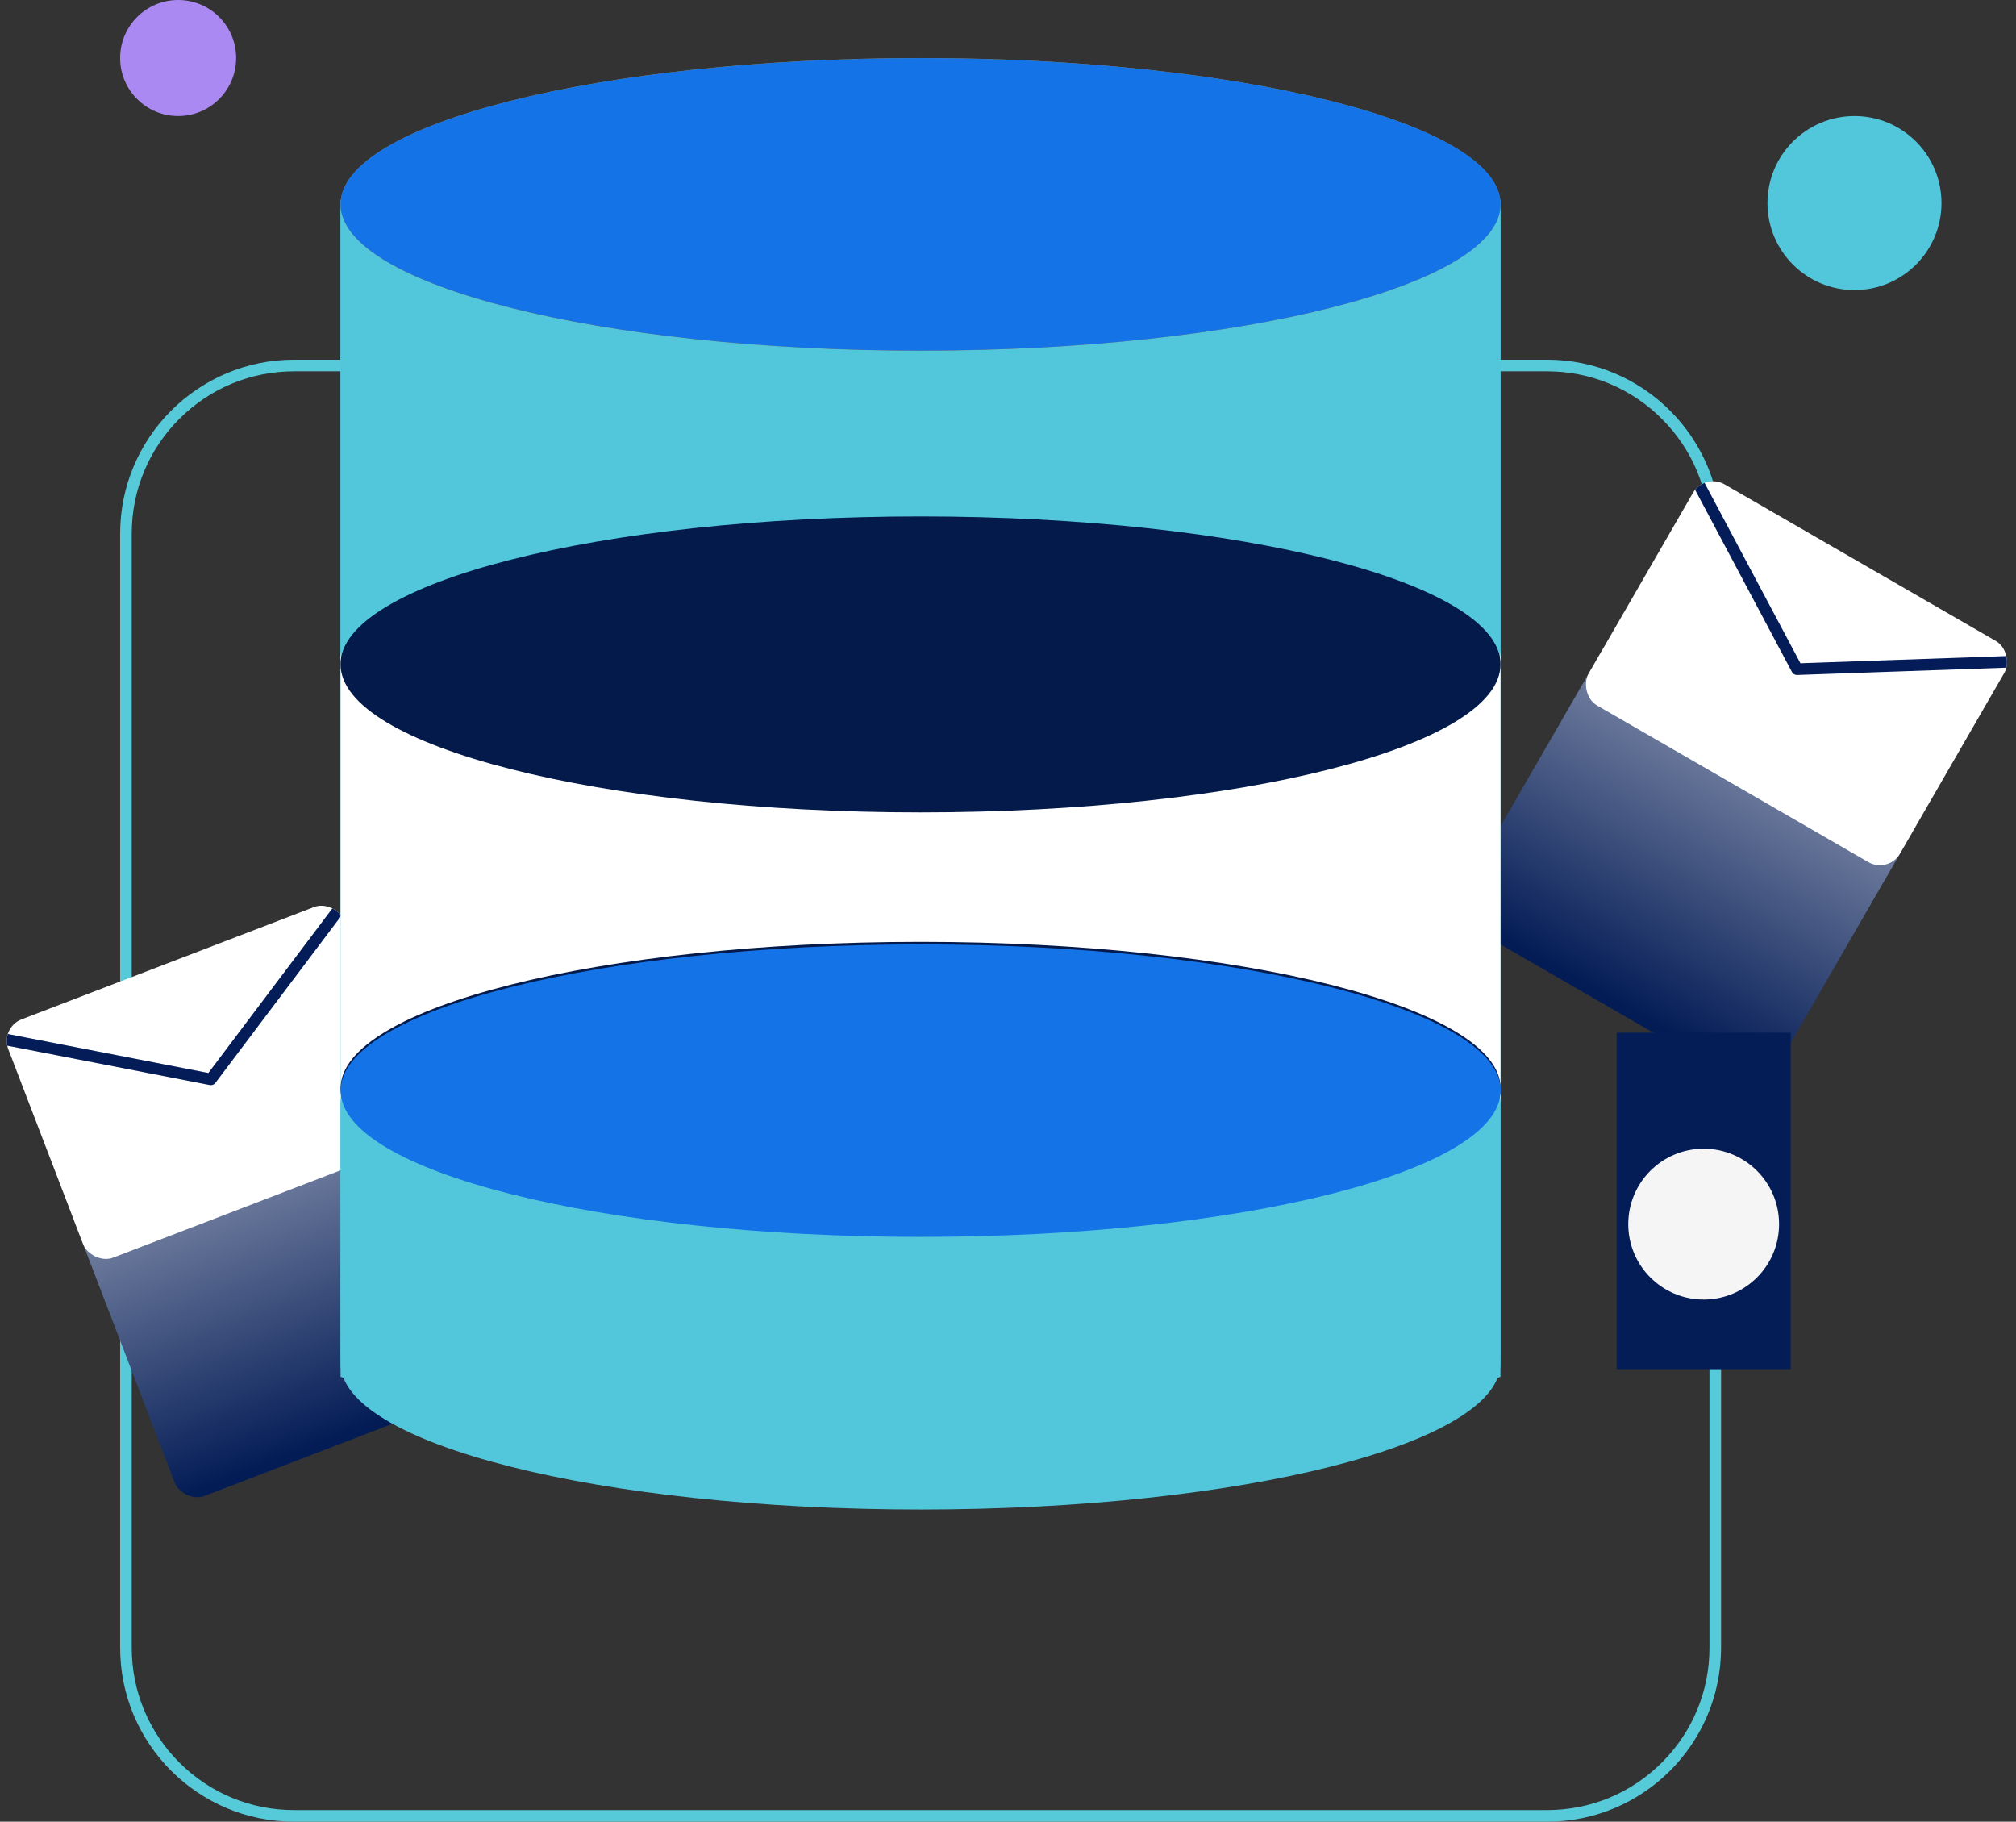 <svg xmlns="http://www.w3.org/2000/svg" xmlns:xlink="http://www.w3.org/1999/xlink" width="173.778" height="157" viewBox="0 0 173.778 157">
  <rect x="0" y="0" width="173.778" height="157" fill="#333333" stroke="none"/>
  <defs>
    <linearGradient id="linear-gradient" x1="0.49" y1="-0.977" x2="0.5" y2="0.976" gradientUnits="objectBoundingBox">
      <stop offset="0" stop-color="#fff"/>
      <stop offset="1" stop-color="#041c56"/>
    </linearGradient>
    <clipPath id="clip-path">
      <rect id="Rectangle_5844" data-name="Rectangle 5844" width="31" height="22" rx="2" transform="translate(0 0.358)" fill="#041d57"/>
    </clipPath>
  </defs>
  <g id="Group_13742" data-name="Group 13742" transform="translate(-354.513 -5534.866)">
    <g id="Path_17572" data-name="Path 17572" transform="translate(364.868 5691.866) rotate(-90)" fill="none">
      <path d="M15,0h96a15,15,0,0,1,15,15V123a15,15,0,0,1-15,15H15A15,15,0,0,1,0,123V15A15,15,0,0,1,15,0Z" stroke="none"/>
      <path d="M 15 1 C 11.26 1 7.745 2.456 5.101 5.101 C 2.456 7.745 1 11.26 1 15 L 1 123 C 1 126.74 2.456 130.255 5.101 132.899 C 7.745 135.544 11.26 137 15 137 L 111 137 C 114.74 137 118.255 135.544 120.899 132.899 C 123.544 130.255 125 126.74 125 123 L 125 15 C 125 11.26 123.544 7.745 120.899 5.101 C 118.255 2.456 114.74 1 111 1 L 15 1 M 15 0 L 111 0 C 119.284 0 126 6.716 126 15 L 126 123 C 126 131.284 119.284 138 111 138 L 15 138 C 6.716 138 0 131.284 0 123 L 0 15 C 0 6.716 6.716 0 15 0 Z" stroke="none" fill="#57cad9"/>
    </g>
    <circle id="Ellipse_3242" data-name="Ellipse 3242" cx="5" cy="5" r="5" transform="translate(364.868 5534.866)" fill="#ab89f2"/>
    <circle id="Ellipse_3243" data-name="Ellipse 3243" cx="4.898" cy="4.898" r="4.898" transform="translate(451.306 5601.866)" fill="#031a4a"/>
    <circle id="Ellipse_3244" data-name="Ellipse 3244" cx="7.5" cy="7.5" r="7.5" transform="translate(506.868 5544.866)" fill="#52c7dc"/>
    <g id="Group_11332" data-name="Group 11332" transform="translate(383.868 5539.866)">
      <g id="Group_14271" data-name="Group 14271" transform="translate(2067.723 775.993) rotate(30)">
        <rect id="Rectangle_5958" data-name="Rectangle 5958" width="31" height="28" rx="2" transform="translate(-2059 350)" fill="url(#linear-gradient)"/>
        <g id="Group_14163" data-name="Group 14163" transform="translate(-1482 -2879.239)">
          <rect id="Rectangle_5843" data-name="Rectangle 5843" width="31" height="22" rx="2" transform="translate(-577 3213.239)" fill="#fff"/>
          <g id="Mask_Group_1502" data-name="Mask Group 1502" transform="translate(-577 3212.881)" clip-path="url(#clip-path)">
            <path id="Path_17520" data-name="Path 17520" d="M-581.69,3207.632l23.7,14.81,23.7-14.81" transform="translate(573.356 -3211.41)" fill="none" stroke="#041d58" stroke-linecap="round" stroke-linejoin="round" stroke-width="1"/>
          </g>
        </g>
      </g>
      <g id="Group_14272" data-name="Group 14272" transform="translate(1773.193 -966.131) rotate(-21)">
        <rect id="Rectangle_5958-2" data-name="Rectangle 5958" width="31" height="28" rx="2" transform="translate(-2059 350)" fill="url(#linear-gradient)"/>
        <g id="Group_14163-2" data-name="Group 14163" transform="translate(-1482 -2879.239)">
          <rect id="Rectangle_5843-2" data-name="Rectangle 5843" width="31" height="22" rx="2" transform="translate(-577 3213.239)" fill="#fff"/>
          <g id="Mask_Group_1502-2" data-name="Mask Group 1502" transform="translate(-577 3212.881)" clip-path="url(#clip-path)">
            <path id="Path_17520-2" data-name="Path 17520" d="M-581.69,3207.632l23.7,14.81,23.7-14.81" transform="translate(573.356 -3211.41)" fill="none" stroke="#041d58" stroke-linecap="round" stroke-linejoin="round" stroke-width="1"/>
          </g>
        </g>
      </g>
      <g id="Group_11306" data-name="Group 11306" transform="translate(0 0)">
        <g id="Group_11291" data-name="Group 11291">
          <path id="Path_15997" data-name="Path 15997" d="M0,7.759S23.211-2.959,48.207-2.959,99.985,7.759,99.985,7.759V109.185s-24.8,9.678-49.8,9.678S0,109.185,0,109.185Z" transform="translate(0 4.472)" fill="#52c7dc"/>
          <path id="Path_16096" data-name="Path 16096" d="M49.993,0C77.6,0,99.986,5.647,99.986,12.612S77.6,25.224,49.993,25.224,0,19.578,0,12.612,22.383,0,49.993,0Z" transform="translate(0 39.511)" fill="#031a4a"/>
          <path id="Path_15981" data-name="Path 15981" d="M.683,452.8c-19.526-1.726-33.552-6.39-33.552-11.894v23.784C-32.869,459.195-18.843,454.527.683,452.8Z" transform="translate(32.87 -352.212)" fill="#52c7dc"/>
          <path id="Path_15982" data-name="Path 15982" d="M-14.505,452.8c19.526,1.722,33.552,6.39,33.552,11.89V440.911C19.047,446.415,5.021,451.079-14.505,452.8Z" transform="translate(80.94 -352.212)" fill="#52c7dc"/>
          <path id="Path_15983" data-name="Path 15983" d="M17.124,432.483c-27.609,0-49.993-5.649-49.993-12.613v39.648c0-6.964,22.385-12.613,49.993-12.613s49.993,5.649,49.993,12.613V419.87C67.117,426.834,44.736,432.483,17.124,432.483Z" transform="translate(32.87 -407.257)" fill="#52c7dc"/>
          <path id="Path_15984" data-name="Path 15984" d="M17.124,444.182c-27.609,0-49.993-6-49.993-13.4v39.078c0-7.4,22.385-13.394,49.993-13.394s49.993,6,49.993,13.394V430.784C67.117,438.181,44.736,444.182,17.124,444.182Z" transform="translate(32.87 -379.741)" fill="#fff"/>
          <path id="Path_15985" data-name="Path 15985" d="M17.124,416.4c-27.609,0-49.993,5.645-49.993,12.613H67.117C67.117,422.043,44.736,416.4,17.124,416.4Z" transform="translate(32.87 -416.398)" fill="#99875f"/>
          <path id="Path_15986" data-name="Path 15986" d="M17.124,432.483c27.612,0,49.993-5.649,49.993-12.613H-32.869C-32.869,426.834-10.484,432.483,17.124,432.483Z" transform="translate(32.87 -407.257)" fill="#99875f"/>
          <path id="Path_16095" data-name="Path 16095" d="M49.993,0C77.6,0,99.986,5.71,99.986,12.754S77.6,25.507,49.993,25.507,0,19.8,0,12.754,22.383,0,49.993,0Z" transform="translate(0.001 39.508)" fill="#031a4a"/>
          <path id="Path_15987" data-name="Path 15987" d="M17.124,460.071c27.612,0,49.993-5.649,49.993-12.613H-32.869C-32.869,454.422-10.484,460.071,17.124,460.071Z" transform="translate(32.87 -334.975)" fill="#52c7dc"/>
          <path id="Path_15988" data-name="Path 15988" d="M33.658,444.185c-5.18.458-10.73.719-16.534.719S5.771,444.643.59,444.185c-19.472,1.722-33.459,6.39-33.459,11.89H67.117C67.117,450.575,53.13,445.907,33.658,444.185Z" transform="translate(32.87 -343.592)" fill="#52c7dc"/>
          <path id="Union_39" data-name="Union 39" d="M50,0C22.387,0,0,5.648,0,12.608c0,5.506,13.989,10.175,33.459,11.9,5.18-.461,10.729-.724,16.537-.724s11.351.263,16.524.724C86,22.783,99.986,18.114,99.986,12.608,99.986,5.648,77.605,0,50,0Z" transform="translate(0.007 76.173)" fill="#031a4a"/>
          <path id="Union_38" data-name="Union 38" d="M0,12.594H99.993c0,6.968-22.373,12.615-50,12.615C22.394,25.209,0,19.562,0,12.594Zm0,0C0,5.641,22.394,0,50,0c27.623,0,50,5.641,50,12.594Z" transform="translate(0 0.009)" fill="#1473e6"/>
          <path id="Union_40" data-name="Union 40" d="M0,12.594H99.993c0,6.968-22.373,12.615-50,12.615C22.394,25.209,0,19.562,0,12.594Zm0,0C0,5.641,22.394,0,50,0c27.623,0,50,5.641,50,12.594Z" transform="translate(0.007 76.39)" fill="#1473e6"/>
        </g>
      </g>
    </g>
    <rect id="Rectangle_6109" data-name="Rectangle 6109" width="15" height="29" transform="translate(493.868 5623.866)" fill="#041d57"/>
    <circle id="Ellipse_3245" data-name="Ellipse 3245" cx="6.5" cy="6.5" r="6.5" transform="translate(494.868 5633.866)" fill="#f5f5f5"/>
  </g>
</svg>

